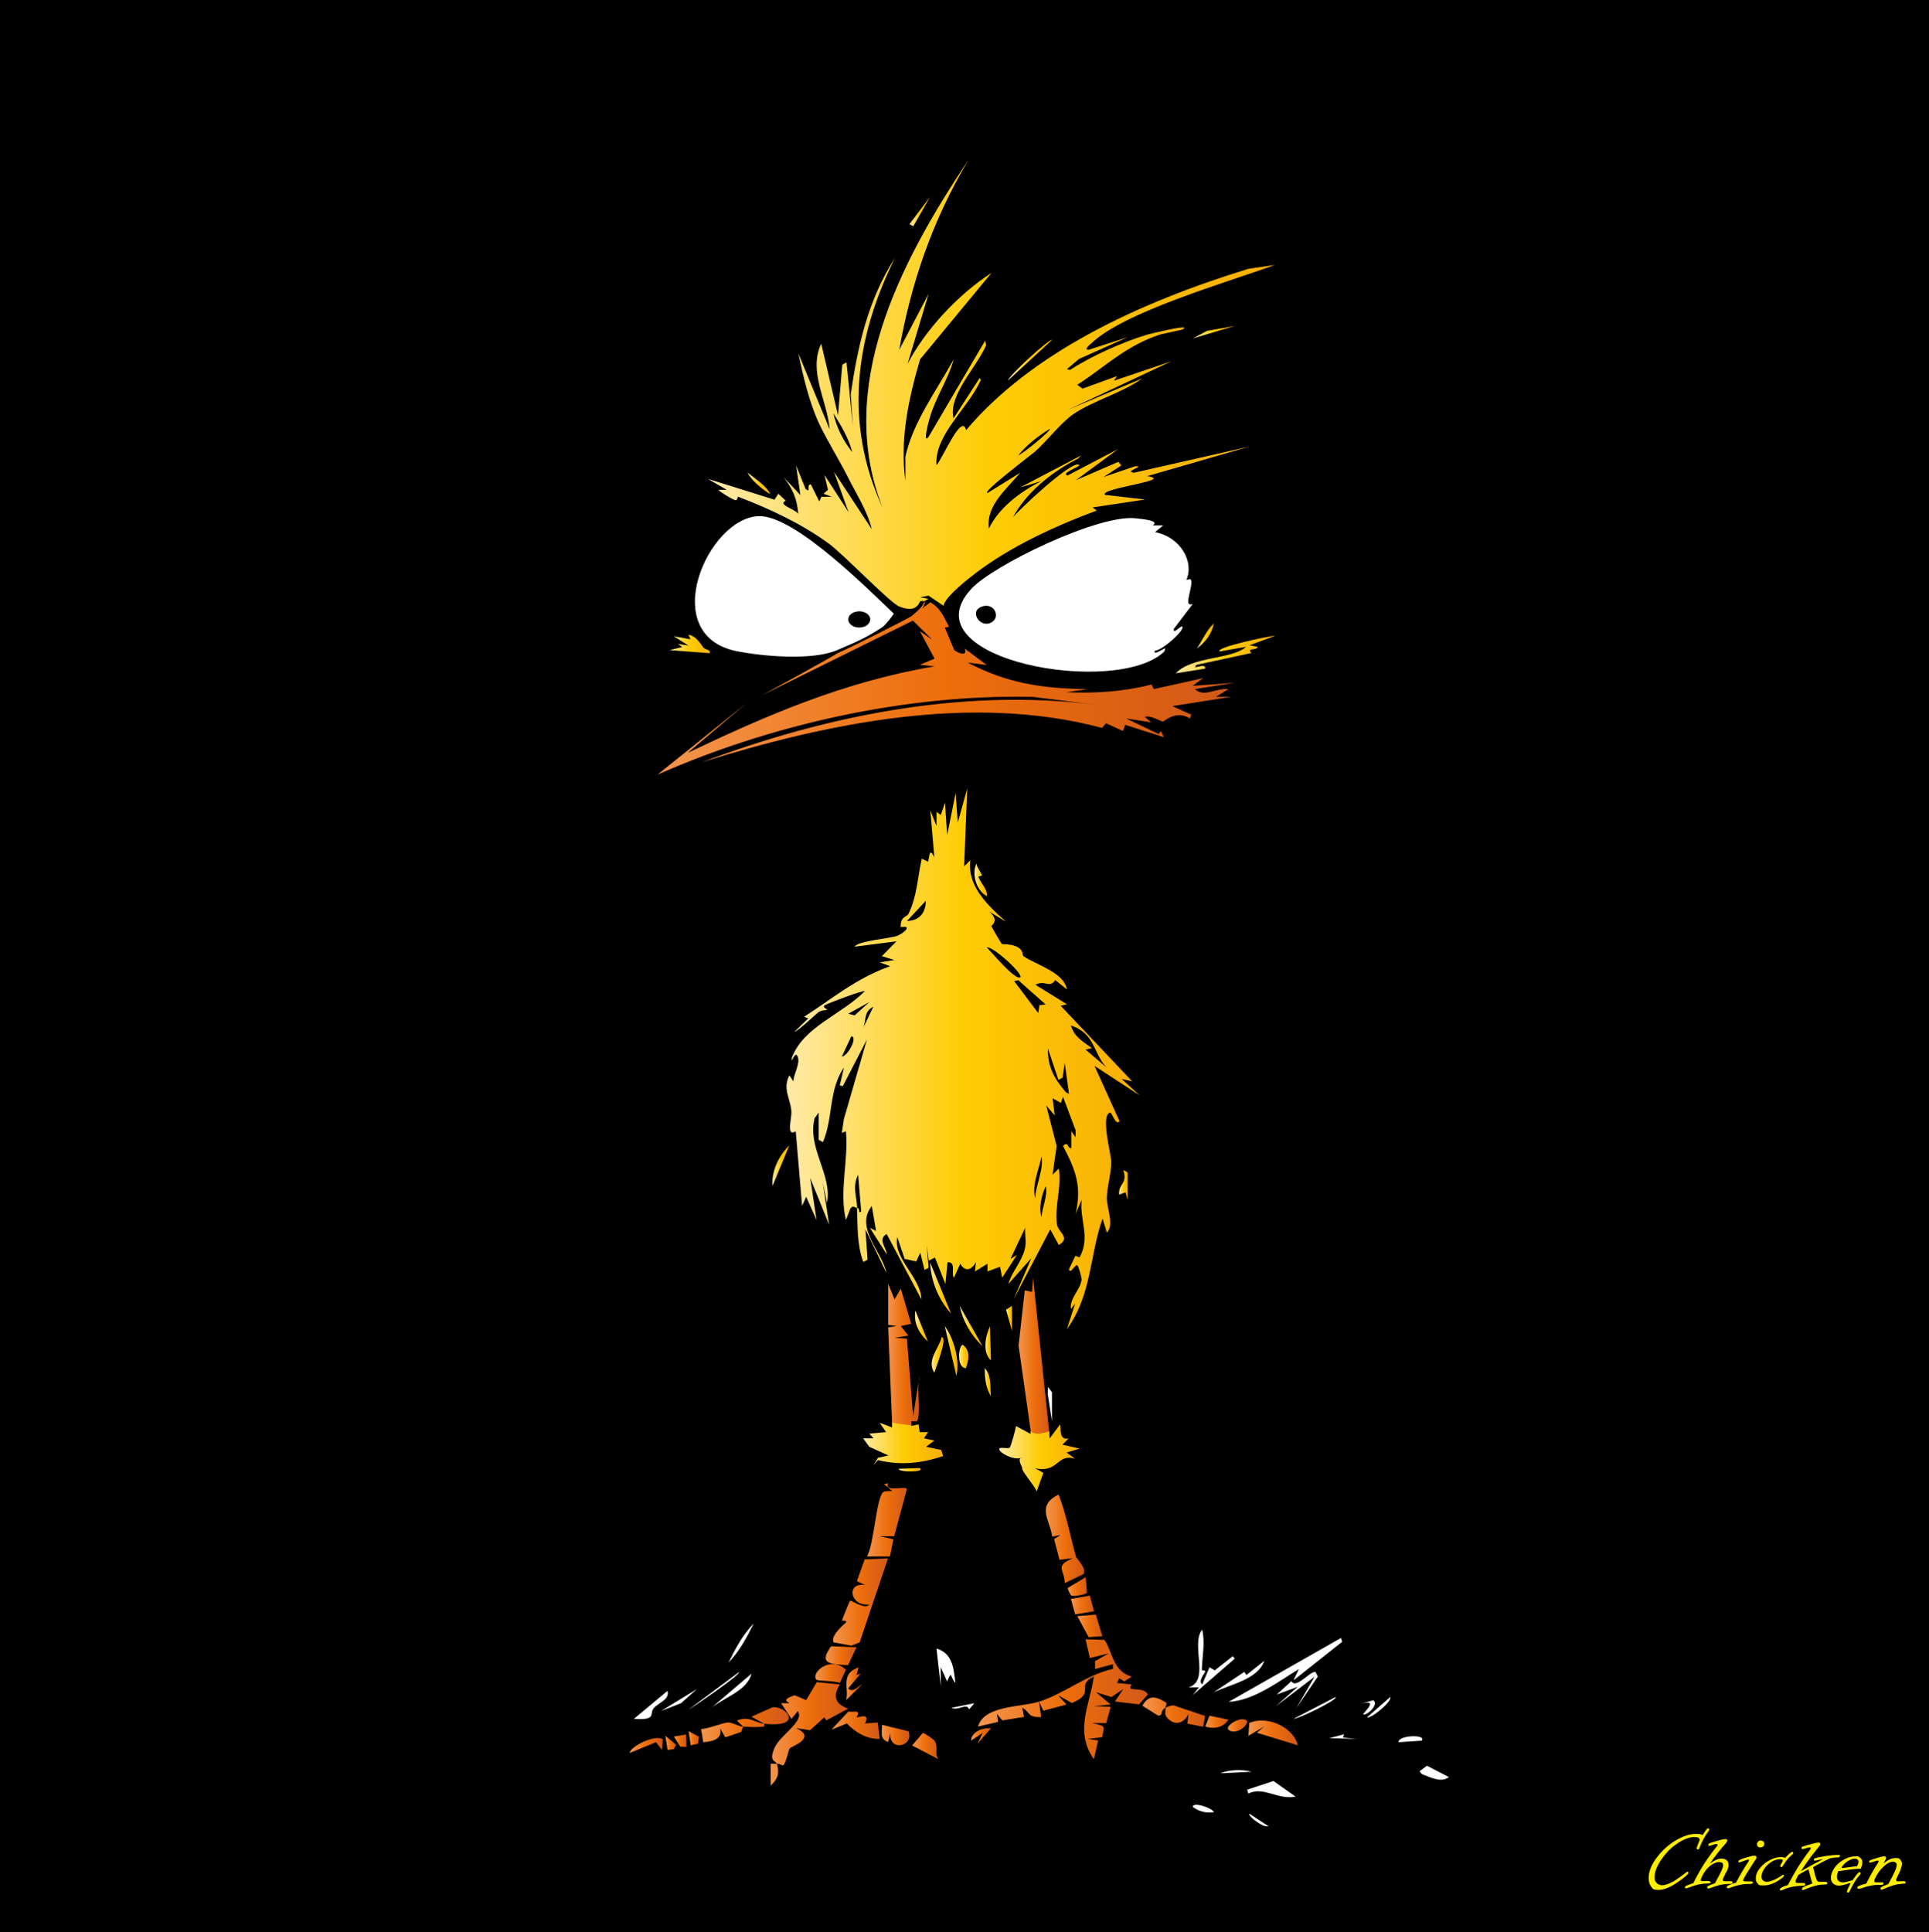 <?xml version="1.0" encoding="UTF-8"?><svg id="Ebene_1" xmlns="http://www.w3.org/2000/svg" width="999" height="1000.6" xmlns:xlink="http://www.w3.org/1999/xlink" viewBox="0 0 999 1000.6"><defs><style>.cls-1{fill:url(#Unbenannter_Verlauf_60);}.cls-2{fill:url(#Unbenannter_Verlauf_146-19);}.cls-3{fill:url(#Unbenannter_Verlauf_146-13);}.cls-4{fill:url(#Unbenannter_Verlauf_60-17);}.cls-5{fill:url(#Unbenannter_Verlauf_146-22);}.cls-6{fill:url(#Unbenannter_Verlauf_60-7);}.cls-7{fill:url(#Unbenannter_Verlauf_60-25);}.cls-8{fill:url(#Unbenannter_Verlauf_146-5);}.cls-9{fill:url(#Unbenannter_Verlauf_146-9);}.cls-10{fill:url(#Unbenannter_Verlauf_146-11);}.cls-11{fill:url(#Unbenannter_Verlauf_146);}.cls-12{fill:url(#Unbenannter_Verlauf_60-20);}.cls-13{fill:url(#Unbenannter_Verlauf_146-7);}.cls-14{fill:url(#Unbenannter_Verlauf_60-26);}.cls-15{fill:url(#Unbenannter_Verlauf_146-20);}.cls-16{fill:#fff;}.cls-17{fill:url(#Unbenannter_Verlauf_60-8);}.cls-18{fill:url(#Unbenannter_Verlauf_146-12);}.cls-19{fill:#ffed00;}.cls-20{fill:url(#Unbenannter_Verlauf_60-18);}.cls-21{fill:url(#Unbenannter_Verlauf_146-23);}.cls-22{fill:url(#Unbenannter_Verlauf_146-3);}.cls-23{fill:url(#Unbenannter_Verlauf_146-18);}.cls-24{fill:url(#Unbenannter_Verlauf_60-3);}.cls-25{fill:url(#Unbenannter_Verlauf_60-12);}.cls-26{fill:url(#Unbenannter_Verlauf_60-11);}.cls-27{fill:url(#Unbenannter_Verlauf_146-6);}.cls-28{fill:url(#Gold);}.cls-29{fill:url(#Unbenannter_Verlauf_60-2);}.cls-30{fill:url(#Unbenannter_Verlauf_60-10);}.cls-31{fill:url(#Unbenannter_Verlauf_146-14);}.cls-32{fill:url(#Unbenannter_Verlauf_60-6);}.cls-33{fill:url(#Unbenannter_Verlauf_146-21);}.cls-34{fill:url(#Unbenannter_Verlauf_60-16);}.cls-35{fill:url(#Unbenannter_Verlauf_60-14);}.cls-36{fill:url(#Unbenannter_Verlauf_146-4);}.cls-37{fill:url(#Unbenannter_Verlauf_146-10);}.cls-38{fill:url(#Unbenannter_Verlauf_60-24);}.cls-39{fill:url(#Unbenannter_Verlauf_60-4);}.cls-40{fill:url(#Unbenannter_Verlauf_146-8);}.cls-41{fill:url(#Unbenannter_Verlauf_146-16);}.cls-42{fill:url(#Unbenannter_Verlauf_60-15);}.cls-43{fill:url(#Unbenannter_Verlauf_60-19);}.cls-44{fill:url(#Orange);}.cls-45{fill:url(#Unbenannter_Verlauf_60-23);}.cls-46{fill:url(#Unbenannter_Verlauf_146-15);}.cls-47{fill:url(#Unbenannter_Verlauf_60-13);}.cls-48{fill:url(#Unbenannter_Verlauf_60-5);}.cls-49{fill:url(#Unbenannter_Verlauf_146-17);}.cls-50{fill:url(#Unbenannter_Verlauf_60-9);}.cls-51{fill:url(#Unbenannter_Verlauf_60-22);}.cls-52{fill:url(#Unbenannter_Verlauf_146-2);}.cls-53{fill:url(#Unbenannter_Verlauf_60-21);}</style><linearGradient id="Unbenannter_Verlauf_146" x1="400" y1="603.7" x2="408.8" y2="603.7" gradientUnits="userSpaceOnUse"><stop offset="0" stop-color="#ffeba9"/><stop offset=".5" stop-color="#fecc04"/><stop offset="1" stop-color="#f8af07"/></linearGradient><linearGradient id="Unbenannter_Verlauf_146-2" x1="346.8" y1="333.4" x2="367.6" y2="333.4" xlink:href="#Unbenannter_Verlauf_146"/><linearGradient id="Unbenannter_Verlauf_146-3" x1="609" y1="339.1" x2="660.1" y2="339.1" xlink:href="#Unbenannter_Verlauf_146"/><linearGradient id="Unbenannter_Verlauf_146-4" x1="522" y1="186.6" x2="544.8" y2="186.6" xlink:href="#Unbenannter_Verlauf_146"/><linearGradient id="Unbenannter_Verlauf_146-5" x1="471" y1="109.5" x2="481.7" y2="109.5" xlink:href="#Unbenannter_Verlauf_146"/><linearGradient id="Unbenannter_Verlauf_146-6" x1="617.7" y1="172.1" x2="639.5" y2="172.1" xlink:href="#Unbenannter_Verlauf_146"/><linearGradient id="Unbenannter_Verlauf_146-7" x1="619.9" y1="329.4" x2="628.6" y2="329.4" xlink:href="#Unbenannter_Verlauf_146"/><linearGradient id="Unbenannter_Verlauf_146-8" x1="387.1" y1="250.3" x2="399" y2="250.3" xlink:href="#Unbenannter_Verlauf_146"/><linearGradient id="Orange" x1="340.3" y1="356.1" x2="639.5" y2="356.1" gradientUnits="userSpaceOnUse"><stop offset="0" stop-color="#f3954f"/><stop offset=".5" stop-color="#ed6e0b"/><stop offset="1" stop-color="#d25919"/></linearGradient><linearGradient id="Unbenannter_Verlauf_146-9" x1="366.4" y1="198.7" x2="660.2" y2="198.7" xlink:href="#Unbenannter_Verlauf_146"/><linearGradient id="Unbenannter_Verlauf_60" x1="646.5" y1="897.5" x2="672.1" y2="897.5" gradientUnits="userSpaceOnUse"><stop offset="0" stop-color="#f3954f"/><stop offset=".5" stop-color="#ed6e0b"/><stop offset="1" stop-color="#d25919"/></linearGradient><linearGradient id="Unbenannter_Verlauf_60-2" x1="591.7" y1="886.7" x2="624.1" y2="886.7" xlink:href="#Unbenannter_Verlauf_60"/><linearGradient id="Unbenannter_Verlauf_60-3" x1="624.2" y1="891.7" x2="636.2" y2="891.7" xlink:href="#Unbenannter_Verlauf_60"/><linearGradient id="Unbenannter_Verlauf_60-4" x1="635.9" y1="893.6" x2="646" y2="893.6" xlink:href="#Unbenannter_Verlauf_60"/><linearGradient id="Unbenannter_Verlauf_60-5" x1="506.7" y1="880.1" x2="594.6" y2="880.1" xlink:href="#Unbenannter_Verlauf_60"/><linearGradient id="Unbenannter_Verlauf_60-6" x1="399" y1="898" x2="439.3" y2="898" xlink:href="#Unbenannter_Verlauf_60"/><linearGradient id="Unbenannter_Verlauf_60-7" x1="431.5" y1="829.7" x2="459.9" y2="829.7" xlink:href="#Unbenannter_Verlauf_60"/><linearGradient id="Unbenannter_Verlauf_60-8" x1="449.1" y1="787.3" x2="469.8" y2="787.3" xlink:href="#Unbenannter_Verlauf_60"/><linearGradient id="Unbenannter_Verlauf_60-9" x1="541.5" y1="797" x2="561.5" y2="797" xlink:href="#Unbenannter_Verlauf_60"/><linearGradient id="Unbenannter_Verlauf_60-10" x1="363.1" y1="893.1" x2="408.6" y2="893.1" xlink:href="#Unbenannter_Verlauf_60"/><linearGradient id="Unbenannter_Verlauf_60-11" x1="427.7" y1="857.5" x2="443.6" y2="857.5" xlink:href="#Unbenannter_Verlauf_60"/><linearGradient id="Unbenannter_Verlauf_60-12" x1="557.9" y1="842.1" x2="570.9" y2="842.1" xlink:href="#Unbenannter_Verlauf_60"/><linearGradient id="Unbenannter_Verlauf_60-13" x1="472.4" y1="904.3" x2="486.1" y2="904.3" xlink:href="#Unbenannter_Verlauf_60"/><linearGradient id="Unbenannter_Verlauf_60-14" x1="422.3" y1="866.7" x2="438.1" y2="866.7" xlink:href="#Unbenannter_Verlauf_60"/><linearGradient id="Unbenannter_Verlauf_60-15" x1="456.5" y1="898.7" x2="470.9" y2="898.7" xlink:href="#Unbenannter_Verlauf_60"/><linearGradient id="Unbenannter_Verlauf_60-16" x1="430.6" y1="893.6" x2="455.6" y2="893.6" xlink:href="#Unbenannter_Verlauf_60"/><linearGradient id="Unbenannter_Verlauf_60-17" x1="554.6" y1="831.3" x2="566.6" y2="831.3" xlink:href="#Unbenannter_Verlauf_60"/><linearGradient id="Unbenannter_Verlauf_60-18" x1="552.9" y1="821.6" x2="562.8" y2="821.6" xlink:href="#Unbenannter_Verlauf_60"/><linearGradient id="Unbenannter_Verlauf_60-19" x1="438.2" y1="872" x2="446.4" y2="872" xlink:href="#Unbenannter_Verlauf_60"/><linearGradient id="Unbenannter_Verlauf_60-20" x1="326.1" y1="904" x2="343.2" y2="904" xlink:href="#Unbenannter_Verlauf_60"/><linearGradient id="Unbenannter_Verlauf_60-21" x1="502.9" y1="899" x2="513.3" y2="899" xlink:href="#Unbenannter_Verlauf_60"/><linearGradient id="Unbenannter_Verlauf_60-22" x1="356.6" y1="900.3" x2="362" y2="900.3" xlink:href="#Unbenannter_Verlauf_60"/><linearGradient id="Unbenannter_Verlauf_60-23" x1="349" y1="901.5" x2="355.5" y2="901.5" xlink:href="#Unbenannter_Verlauf_60"/><linearGradient id="Unbenannter_Verlauf_60-24" x1="344.6" y1="902.7" x2="350.1" y2="902.7" xlink:href="#Unbenannter_Verlauf_60"/><linearGradient id="Unbenannter_Verlauf_146-10" x1="446.9" y1="747.4" x2="488.3" y2="747.4" xlink:href="#Unbenannter_Verlauf_146"/><linearGradient id="Unbenannter_Verlauf_60-25" x1="459.9" y1="701.7" x2="475.9" y2="701.7" xlink:href="#Unbenannter_Verlauf_60"/><linearGradient id="Unbenannter_Verlauf_60-26" x1="527.5" y1="702.7" x2="543.5" y2="702.7" xlink:href="#Unbenannter_Verlauf_60"/><linearGradient id="Unbenannter_Verlauf_146-11" x1="517.6" y1="755" x2="558.9" y2="755" xlink:href="#Unbenannter_Verlauf_146"/><linearGradient id="Unbenannter_Verlauf_146-12" x1="489.3" y1="699.7" x2="495.9" y2="699.7" xlink:href="#Unbenannter_Verlauf_146"/><linearGradient id="Unbenannter_Verlauf_146-13" x1="481.7" y1="667.1" x2="492.6" y2="667.1" xlink:href="#Unbenannter_Verlauf_146"/><linearGradient id="Unbenannter_Verlauf_146-14" x1="497" y1="686.8" x2="508.9" y2="686.8" xlink:href="#Unbenannter_Verlauf_146"/><linearGradient id="Unbenannter_Verlauf_146-15" x1="510.4" y1="695.7" x2="513.2" y2="695.7" xlink:href="#Unbenannter_Verlauf_146"/><linearGradient id="Unbenannter_Verlauf_146-16" x1="482.5" y1="701.8" x2="488.6" y2="701.8" xlink:href="#Unbenannter_Verlauf_146"/><linearGradient id="Unbenannter_Verlauf_146-17" x1="496.7" y1="702.6" x2="501.5" y2="702.6" xlink:href="#Unbenannter_Verlauf_146"/><linearGradient id="Unbenannter_Verlauf_146-18" x1="504.6" y1="455.7" x2="511.1" y2="455.7" xlink:href="#Unbenannter_Verlauf_146"/><linearGradient id="Unbenannter_Verlauf_146-19" x1="473.9" y1="686.8" x2="480.6" y2="686.8" xlink:href="#Unbenannter_Verlauf_146"/><linearGradient id="Unbenannter_Verlauf_146-20" x1="579.6" y1="613.8" x2="584" y2="613.8" xlink:href="#Unbenannter_Verlauf_146"/><linearGradient id="Unbenannter_Verlauf_146-21" x1="521" y1="682.8" x2="524.1" y2="682.8" xlink:href="#Unbenannter_Verlauf_146"/><linearGradient id="Unbenannter_Verlauf_146-22" x1="510" y1="715.9" x2="513.2" y2="715.9" xlink:href="#Unbenannter_Verlauf_146"/><linearGradient id="Unbenannter_Verlauf_146-23" x1="465.4" y1="761.1" x2="476.8" y2="761.1" xlink:href="#Unbenannter_Verlauf_146"/><linearGradient id="Gold" x1="407.3" y1="548.5" x2="590" y2="548.5" gradientUnits="userSpaceOnUse"><stop offset="0" stop-color="#ffeba9"/><stop offset=".5" stop-color="#fecc04"/><stop offset="1" stop-color="#f8af07"/></linearGradient></defs><rect width="999" height="1000.6"/><g id="Fox"><g id="chicken"><path class="cls-11" d="M400.1,614.2c-.7-7,2.9-15.4,8.7-21l-8.7,21Z"/><path class="cls-16" d="M377.3,861.1c3.3-6.7,7.2-14.4,13-20.2-3.4,6.9-7.2,14.1-13,20.2Z"/><path class="cls-52" d="M364.6,335.6c.7.9,3.6.8,2.9,2.7l-20.7-1.6,6.5-1.6-2.2-1.6,5.4.8-7.6-4.8,8.7,1.6-1.1-2.4c4.1.7,6.2,4.6,8,7Z"/><path class="cls-22" d="M660.1,329.4l-13,4.8,4.3.8c-1,2.2-6,.4-3.3,3.2l-28.3,6.1c-3.6,3.3,5.1-1.6,4.3,2l-15.2,2.4c8.4-8.9,29.2-7.1,36.4-13.7l-13.6,2.4c-3.1-1.9,25.6-8.1,28.3-8.1Z"/><path class="cls-36" d="M522,197.1c.4-2.5,21.5-21.9,22.8-21l-22.8,21Z"/><polygon class="cls-8" points="473 117.2 471 116.1 481.7 101.9 473 117.2"/><polygon class="cls-27" points="639.5 168.8 617.7 175.3 625 171.4 639.5 168.8"/><path class="cls-13" d="M619.9,335.8c2.9-4.2,4.7-9.1,8.7-12.9-.7,4.6-4.1,9.7-8.7,12.9Z"/><path class="cls-40" d="M399,256c-4.6-2.8-9.7-7.1-11.9-11.3,4.1,3.4,9.9,6.9,11.9,11.3Z"/><path class="cls-16" d="M587.9,268.4c3.7.4,13,1.2,9.1,3.7h5.4s-4.2,3.5-4.2,3.5c13.5,2.6,20.3,15.7,16.2,24.7l2.2-.4c2,3.2-4.5,15,1.1,12.9l-9.8,12.9c-.5,3.2,3.6-1.8,4.3-1.2,1.9,1.4-10,12.3-14.1,12.5-1.3,3,5-1.5,5.4-1.2l-.5,1.6c-24.7,23.9-133.5,4.2-100.1-32.3,11.3-12.4,65.8-38.7,85-36.7Z"/><path d="M514.1,321.9c-5.7,4.3-12.4-4.7-6.2-7.5,6.4-2.9,10.3,4.4,6.2,7.5Z"/><path class="cls-16" d="M463,317.9c-11.6-10.9-51-51-69.9-50.6-26.5.6-53.1,61.4-11.8,69.9,12.9,2.6,38.9,5.1,52-.4s16.3-7.3,23.4-11.8c2.2-1.4,6.2-7.1,6.2-7.1Z"/><path class="cls-44" d="M629.7,360.9l6.5-4c-6.7-.7-12.5,4.5-17.4,0l20.7-3.3-21.8,1.6,5.4-4-25.6,5.7-1.1-2.4c-14.3,3.7-29,4.7-44.1,4l10.9-1.6c-24.3-.3-41.8-3.2-62-13.7l9.8,1.2-11.4-8.5c1.5,3.7-2.3,3.1-5.4.8l-4.9-11.7,2.2-.4c-2.8-5-4-9.3-9.7-12.7-1.1,1.1-3.4,2.3-4.2,3.4.7-1,1.2-3,2.2-4.3-.4.5-.8,1-1.4,1.2-.5,2.2-5.6,6.3-6.5,7-.9.7-29.8,15.5-38.4,19.2,1.3-.3-38.7,21.6-38.7,21.6l78-38.6,10.1,10-6.5-4.5,7.6,14.2-7.6,3.2,7.6.8c-47.5,8.1-87.4,25.6-127.8,44.8l30.5-25.8-46.2,37.1c57.3-25.3,126.8-41.7,194.2-40.3l32.1,4c-70.3-8.7-141.3,6.5-203.4,29.9,64-20,139.4-36,207.3-17.8l2.1-2.4,8.8,4,1.1-3.2,20.1,6.4-1.6-3.2-1.1,1.6-16.9-8.1,13,2-3.3-2.8c2.8-1.1,8.5,2.4,9.3,2.4.8,0,6.7-6.2,14.1-1.6l.6-2-9.8-4.4,30.5-4.8h-7.6Z"/><path class="cls-9" d="M586.7,244.7c-4.3-.6,7-3.5,1.1-3.2l-16.4,5.6,9.3-6-1.5-1.9-22,9.5,21.8-16.1-26.2,13.7c-3.7-1.5,7.4-4.6,6-5.6-3.7-2.6-32.4,24.5-34.3,27.4,6.5-12.3,19.3-23.3,33.8-30.6l1.6-1.6-31.5,16.5,10.9-3.2c-12,6-22.3,14.4-27.2,24.6-1.5-11.8,8.5-19.8,16.3-29l-16.9,10.5c-3.8.2,22.8-19.9,24.5-21.4,5.7-5,13.5-15,19.7-19.3,9.7-6.8,26.2-11.4,35.8-18.6l-38.1,16.1,53.3-25-29.9,10.1,1.7-2.4-17.9,6.5-2.7-2c14.3-9.2,25.1-20.3,43.1-26.1l11.3-2.5c6.3-3.5-16.9,2.3-17.8,2.5-13.7,4.1-29.3,11.3-40.4,18.4l-1.6-.4,6.3-5.3,25.3-11.3-20.1,6.5c-3.4.4.8-3,1.1-3.2,17-16.4,70-31.5,95.2-40.7l-13.7,2c-57.9,17.8-112.7,43.8-146.3,83.6-2.2-9.4-12.2,14.9-15.3,18.1-1.2-15.6,16.4-29.4,22.9-44l-.5-1.2-13.6,21c-2.8-12.1,11.7-26,16.9-37.9l-.5-2.4-29.4,50c-3.2,3.8.5-9.5.8-10.3,3-10.4,9.5-19.7,12.3-30-9.1,16.6-21.1,32.5-25,50.4v12.5c-3-21,1.6-42.5,7.6-62.9l37-44.8c-18.1,11.8-34.7,30.2-43.5,47.2l10.9-36.3-15.2,29c6-34,17.1-67.1,35.9-98.4-36.7,54.6-68.7,118.5-44.6,179.9-19.8-43.2-14.5-87,6.5-129.1-14.1,21.8-19.5,46.7-22.9,70.6l1.1,16.6-3.3-33.1-2.2,1.2-2.2,26.2-8.7-37.1c-6.8,14.6,3,28.9,4.4,44.4l-16.3-39.5c2.6,12,5.7,25.9,11.2,37.3,4.3,8.9,10,17.9,14.3,26.5,4.5,9.1,10.3,17.8,12.6,27.4l-19.6-29.8,7.6,21-12.5-19.3,1.8,7.7-2.3,2,4.3,1.6h-5.4c0,0-1.1,2.4-1.1,2.4l-4.4-8.9c-2.7.4.5,4.9-2.7,2.4l-4.9-12.1,2.2,15.3-8.7-9.3c5,6.3,7,11.6,7.6,19-2.2-2.8-10.8-4.6-6.5-6.8l-3.8-3.6-2,3.1-34.5-10.8,9.8,5.7h-4.3c.4.9,6.7,4.6,8.2,5.2,1.9.8,1.4-1.9,2.1-1.6,17,6.5,33.1,14.2,46.8,24.2,7.6,5.5,31.7,30.7,36.5,32.6,5.3,2.1,8.9,1.8,10.9-2.8,1.7,0,1.5-.6,1.3.3.6-.3,1.5-.5,2-1,0-.1.8-.2.9-.3-1.1-.7-2.8-.5-4.2-1l4.3-.8,7.7,5.2c1-4.6,11.6-13,16.8-17,17.7-13.4,40-23.9,62.6-32.3l-2.2-1.6,27.2-4.1-20.7-2.4c-3.4-3.5,36.8-7.5,21.8-9.7l53.3-15.4-60.4,13.7ZM475.2,308.4c0-.8,3.3-.8,2.2-2.4,1.1,1.6-2.2,1.6-2.2,2.4Z"/><path d="M441.4,234.2c-4.8-6-8.3-13.2-9.8-20.2,4,6.4,8,13.1,9.8,20.2Z"/><path d="M527.4,235.8c4.1-5.2,10.1-9.9,16.3-13.7,1,.7-14.1,13-16.3,13.7Z"/><ellipse cx="445" cy="320.8" rx="5.7" ry="4.2"/><path class="cls-1" d="M672.1,903.9l-21.2-6.5,3.8-3.2-8.2,4.8.5-6.7c10.8-4.3,23.4,3.5,25.1,11.5Z"/><path class="cls-16" d="M670,870l2.7-5.6c-10.4,6.3-23.4,16.4-36.4,17l58.2-33.1.6,2-25,19.8Z"/><path class="cls-29" d="M603.6,884.5c1-.6,3.1-1.4,4.4-1.2l16.1,5.4-1,5.6-8.2-1.6.6-4.9c-2.2,4.3-6.7,6.5-10.9,2-2.1-2.2-.5-3.9-1.1-5.3-2.9,1.7-1,4.3-3.8,4l-8.1-5.1c3.1-5.3,6.3-5.3,12-1.8,1.3.8-.3,2.5-.1,2.9Z"/><path class="cls-16" d="M671,930.5c-9.4,1.8-16.6-5.5-24.5-1.6l-.6-2,13.6-4.5,11.5,8.1Z"/><path class="cls-16" d="M671,885.3l9.8-16.9-20.1,15.3,11.4-10.1-10.9,4,7.6-6.9c2.4,4.3,9.6-5.3,12.5-4.8l1.2,2.4-11.5,16.9Z"/><path class="cls-16" d="M622.4,864.9c0,.2,1.8.3,1.8.6,0,1-4,4.9-1.6,6.9l3.8-8.9,2.7,1.6,9.3-7.3,1.1,1.2-21.8,18.9,3.2-4h-5.4c11.4-3.3.9-22.3,7.1-29.9,1.6,6.9,0,13.9-.2,20.8Z"/><path class="cls-16" d="M654.7,860.3c-3.2,9.2-16.5,11.8-26.1,16.1l15.8-10.5,1.1,1.6,9.2-7.3Z"/><path class="cls-16" d="M328.3,890.2l17.4-14.5c1.2,4.6-4.6,6.1-7.1,8.9s1.9,6.5-10.3,5.6Z"/><path class="cls-16" d="M739,914.5l11.4,5.9c-4.3,3.1-10-.1-14.1-1.6l-1.1-1.5,3.7-2.7Z"/><path class="cls-24" d="M624.2,894.2l2.2-5.6,9.8,2c-2.3,3.7-6.7,5.2-11.9,3.6Z"/><path class="cls-39" d="M636.2,895.8c-2.1-1.8,6.8-7.7,9.8-4.4-.4,3.4-6.6,7.2-9.8,4.4Z"/><path class="cls-16" d="M691.7,878.9c1.6,1.2-19.1,11.3-21.8,11.3l21.8-11.3Z"/><path class="cls-16" d="M736.3,901.5l-12,.8c-.4-3.7,14.7-4.2,12-.8Z"/><polygon class="cls-16" points="360.9 874.8 352.7 882.1 342.4 886.1 360.9 874.8"/><path class="cls-16" d="M708,889.4l12-10.5c1.1,2.4-10.4,11.6-12,10.5Z"/><polygon class="cls-16" points="696.1 898.2 695.5 899.9 702.6 900.6 688.4 900.2 696.1 898.2"/><path class="cls-16" d="M648.2,917.6l-16.3.8c4.8-1.9,11.2-2.1,16.3-.8Z"/><path class="cls-16" d="M628.6,938.6c-4.4.5-7.8-.5-10.9-2.8.1-2.9,10.7.8,10.9,2.8Z"/><path class="cls-16" d="M711.2,880.6c3.3,2-3.6,8.4-5.3,7.2,3.7-4.4,6.7-7.5-2.2-5.2l7.5-2Z"/><path class="cls-16" d="M656.9,945.8c-2.7,1.1-11-5.6-9.8-6.4l9.8,6.4Z"/><path class="cls-48" d="M538.3,881.3c13.8-4.7,24-13.7,38.1-17v-2.4s-9.3,2.5-9.3,2.5v-4.1s7.1-4,7.1-4l-9.8,2.4-2.2-9.7,9.8.3c4.4,6.6,4.1,16,14.1,19.1l-3.9,2.4-2.6-1.6-1.1,2.4,7.6.8c-3.6,4.6,6,.4,8.4,5.2l-4.6,5.1-12.5-1.5,4.3-6.4-6.1,4.1-8-2.5,7.6,6.4-8.7.8,8.7.4-2.3,8.4h-7.5c8.1,1.6,6.2,1.6,5.4,7.3l-7.5.9,5.4.8-2.2,9.7c-10.2-14.4-2.1-28.1,0-42.8-9.8,4.4,1.4,8.5-11.4,13.7l-7.1-4,4.3,4.8-12,3.2-2.2-4.8,1.1,8.1c-7.5.2-5.6-2.8-9.8-4.8l.9,4.7-11.2,1.8-2.8-3.3.6,4.1-10.4,2.4c3.1-11.2,23-10,31.5-12.9Z"/><path class="cls-32" d="M402.3,913.6c-.5-2-4.4-.9-1.1-8.5,2.8-6.5,15.6-13.6,12-18.9l-3.3,4-5.4-8.1h4.3c.3-.4-5.3-1.5,2.8-4.1l5.9,2.5,5.5-9.3,12,1.2c-3.4,5.1-3.3,10,4.3,12.5l-11.4,6.1-1-1.6-7.4,6.7-7.3-1.1c11.3,5-2.4,9.5-3.2,10.5s-1.8,7.5-3.4,8.8c-.4.2-2.3-1.1-3.2-.8,1,4.2,1.2,7.1-3.3,11.3v-11.3c.2-.2,2.6.2,3.3,0Z"/><path class="cls-6" d="M459.9,807.1l-14.7,43.5-4.3,1.7-9.2-1.7c-1.8-3.8,6.2-9.9,6.5-10.4.5-1.3-2.4-.5-2.1-1.1.7-1.6,3.7-9.9,4.3-10.1s7.6,4.8,9.8,2c-10.2,1-12-11.7-2.2-10.1l-4.2-2,4-11.3,12.1-.5Z"/><path class="cls-17" d="M459.9,768.3c-2,4.7,8.7,1.1,9.8,2.8l-6.6,24.5h-7.5c0,0,7.1,1.6,7.1,1.6l-1.8,8.9h-11.9c3.6-6,4.7-29.3,8.2-33.1.9-1,3.4-.7,4.9-.8l-4.3-3.6,2.2-.4Z"/><path class="cls-50" d="M557.1,806.1c.2.8,6.1,6.5,3.9,9.2l-9.6,4.6c0-7-5.6-8.8,4.3-12.9l-7,.8-2.8-10.7,3.3-2.1-4.3.8c-1.1-8.7-8.5-15.8,3.3-21.8,4.1,10.5,6,21.4,9,32.1Z"/><path class="cls-30" d="M395.8,892.6v1.6c-4.5.4-6.5.3-10.9,0l-1.1,2.8-8.2,2.8-2.7-4.8c1.3,5-2.5,6.9-8.7,7.3l-1.1-6.8c3.5-.1,11.3-3.3,13.8-3.4s5.4,2,8,2.2l-3.3-3.2c6.6-2.6,8.8,1,14.1,1.6l-6.5-3.6,10.9-4.9c7.7-.7,16.1,10.9-4.4,8.5Z"/><path class="cls-26" d="M443.6,853.1l-4.4,9.3c-11.8-.5-14.3-1.7-8.8-9.8l13.1.5Z"/><polygon class="cls-25" points="567.5 836.2 570.9 847.4 563.8 847.9 557.9 837 567.5 836.2"/><path class="cls-47" d="M483.5,900.9c3.1,3.6,0,7,2.5,10.2l-13.6-7.1,5.5-6.5c.8,0,5.1,3,5.5,3.5Z"/><path class="cls-35" d="M434.9,871.6c-1.8-1-11.5-1.1-12-1.6-3.4-3.4,7.2-13,15.2-5.2l-3.2,6.9Z"/><path class="cls-16" d="M494.8,871.6c-2.9-3.1-1.6-6.9-4.3-.8l-3.3-7.3v9.7s-2.2-19.4-2.2-19.4c9,2.6,8.9,11.8,9.8,17.7Z"/><path class="cls-42" d="M470.6,896.8c2.7,7.8-10.4,10.7-9.5.6l-1.1,4.8c-4.8-1.5-3-5.8-3.2-8.9l13.9,3.4Z"/><path class="cls-34" d="M443.6,889.4c.8.4,7.3-2.9,4.4,3.2l6.6-.5,1,8.5c-7.1.2-12.9-3.7-17-8l-8,3.2,8.7-9.3h4.4c1.9.9-.4,2.7,0,2.8Z"/><polygon class="cls-4" points="564.4 826.4 566.6 834.5 556.8 836.1 554.6 828.1 564.4 826.4"/><path class="cls-20" d="M554.8,826.3c-.3,0-2.1-3.3-1.8-3.9l9.3-5.6.6,8.1c-.8,1-6.6,2-8,1.5Z"/><path class="cls-43" d="M444.7,863.5l-1.1,4,2.2-.8-6.5,7.7c2.2,2.9,6.2-2,7.1-2l-8.2,8.1c1.7-5.6-3.3-13.8,6.5-16.9Z"/><path class="cls-16" d="M382.7,866c1.3,1-23.1,17.7-26.1,19.4l26.1-19.4Z"/><path class="cls-12" d="M343.2,900.9l-.3,5.4-3.2-4-13.6,5.6c.4-3.6,13.5-9.8,17.1-7.1Z"/><path class="cls-16" d="M389.2,866.8c-2.5,9.6-15.4,12.4-22.8,19.4l22.8-19.4Z"/><path class="cls-53" d="M513.3,895l-7.1,8.1,2.7-5.6-6,4c0-4,5.2-6.9,10.4-6.4Z"/><polygon class="cls-51" points="357.7 903.9 356.6 896.6 362 899.5 361.5 903.1 357.7 903.9"/><polygon class="cls-45" points="355.4 898.3 355.5 904.7 352.3 904.6 349 899.4 355.4 898.3"/><polygon class="cls-38" points="345.7 906.3 344.6 899 350.1 903.6 349 905.9 345.7 906.3"/><path class="cls-16" d="M504.6,882.1l-2.7,3.2c-1.2-3.6-5.5.9-9.2-.8l12-2.4Z"/><path class="cls-37" d="M487.2,750.9l-7.6-1.6,4.3-3.2-5.4-1.2,2.2-3.2h-4.4s-.6-4-.6-4l-3.7.8v-1c-3.1-.5-6.7-.7-10-1.4v3.2c.1,0-6.4-2.4-6.4-2.4l3.3,4.8-8.7.8,2.2,2.4h-5.4s3.2,4.4,3.2,4.4l9.9,4.5-5.4,1.2-2.2,3.6,2.2-2.4c12,2.9,22.6,1.6,33.8-2.1l-1.1-3.2Z"/><path class="cls-16" d="M475.8,715.7l.5-3.1c-.2.9-.4,1.9-.5,3.1Z"/><path class="cls-7" d="M471.9,736.1c.2-.2,3,.5,3.3-.5,1.5-4.3,0-13.6.5-19.9l-2.8,17.9-3.2-40.3-6.5-.4,7.2-1.2-3.9-4.9,5.4-1.2-5.4-18.2-3.2,5.6-3.3-8.1v21.3s4.4.5,4.4.5l-4.4.8,2,49.3c3.3.7,6.8.9,10,1.4v-2.2Z"/><path class="cls-16" d="M528.7,755c.3,0,.6-.2.8-.3-.4,0-.6.2-.8.3Z"/><path class="cls-14" d="M543.5,742.9l-8.5-81.1-.5,7.3-3.8-.8-3.2,28.6,6.4,45c2.7,1.6,5.9,2,9.7.9Z"/><path class="cls-10" d="M558.9,750.2l-8.7-2,3.2-3.2c-5.1,1-3.8-4.7-4.4-7.3l-5.4,7.3-.2-3.7c-3.8,1-7,2.3-9.7-.1v1.4c0,0-7.5-4-7.5-4-.3,1.6-2.6,10.7-3.4,11.2-1,.6-5-.5-5.3.5-.5,1.8,6.9,6,11.1,4.8.2-.2.5-.3.8-.3-.3.1-.5.2-.8.3-1.7,1.2,1.1,5,.8,5.3-.8.9,6.5,9.2,7.5,12l3.4-9.6-4.3-2.4c12.4,2.7,11.2-7.9,20.7-4.9l-4.3-3.2,6.5-2Z"/><path class="cls-18" d="M489.3,686.8c4.9,6.8,7.9,18.2,6,25.8l-6-25.8Z"/><path class="cls-3" d="M492.6,680.4c-6.9-7.7-10.5-17.4-10.9-26.6l10.9,26.6Z"/><path class="cls-31" d="M508.9,697.3c-6.3-6-10.4-13.5-11.9-21l11.9,21Z"/><path class="cls-46" d="M513.2,704.6c-4.6-4.2-2.8-12.9-.5-17.7l.5,17.7Z"/><path class="cls-41" d="M483.9,711c-4.2-6.5,2.3-12.4,3.8-18.5,3.4,0-3.4,16.7-3.8,18.5Z"/><path class="cls-49" d="M500.2,708.6c-5-.2-3.8-11.9-1.6-12.1,4.3,3.1,3,8.2,1.6,12.1Z"/><path class="cls-23" d="M508.6,453.5c0,0-2,.4-1.9.6,1.1,3.3,4.9,6.4,4.4,10.1-5.8-3.1-7.9-12.2-5.4-16.9.4,2.4,2.1,3.8,2.9,6.3Z"/><path class="cls-2" d="M480.6,694.9c-5-4.6-7.6-10.3-6.5-16.1l6.5,16.1Z"/><path class="cls-15" d="M584,621.5l-1.1-4-3.3,1.2c-.6-5.7,4.5-5.4,2.2-12.5.3-.3,2.2,1,2.2,1.2v14.1Z"/><polygon class="cls-33" points="524.1 676.3 524.1 689.3 521 678.3 524.1 676.3"/><polygon class="cls-16" points="544.8 736.1 542.6 722 542.7 718.3 544.8 721.1 544.8 736.1"/><path class="cls-5" d="M513.2,723.1c-2.8-4.3-3.2-9.8-3.2-14.5,3.6,3.6,2.7,10.2,3.2,14.5Z"/><path class="cls-21" d="M476.3,760.3c3.4,2.3-10.9,2.3-10.9.4l10.9-.4Z"/><path class="cls-28" d="M443.6,625.5c-1.5-.4-1.9-1.2-3.2.4l-2.3,6c-3.6-15.3,1.4-30.4,0-46l-2.1.8,3.3-22.6-2.2,15.3,11.9-41.1-12.5,24.2-1.6-.4,2.2-9.3c-8.1,11.8-5.5,26.1-10.9,38.7l-2.2-1.2v-14.1s-2.1,2.9-2.1,2.9c-4,15.3,9.2,29.2,6.4,43.9l-2.2-10.5,3.3,21.8-9.8-24.2,3.3,21.8-5.4-12.1-2.1,4.8-3.3-38.7c-5.3,3.2-1.8-7-2.3-10.9-.8-6.9-4.5-11.1-1-18.1l2.1,3.2c0-3.8,3.7-9.2,2.2-12.9s-3.5,5.1-3,.6c6-16.1,25.5-22.1,37.8-34.5-.8-.6-19,6.2-20.7,7.3s1.5,2.1,1.1,2.4-2.8,0-4.4,1.2-10.9,10.1-12.4,10.1l7.1-6.9-2.2-.8c14.4-9.2,27-20,44.6-26.2l-5.4-2,7.6-1.2-6.5-2,7.6-7.7-21.7,2.8c1.6-3.1,19-4.2,22.5-5.8s7.4-5.4,1.4-4.3c-.3-5.8,3.1-5,4.1-7.1,4.5-9.5,4.5-18.5,6.8-28.4l3.2,1.6c.9-2.7.5-7.7,3.3-2.4l-2.1-24.2,3.2,8.1v-7.3s2.2,1.6,2.2,1.6l2.2-6.4,1.1,16.9,4.4-21.8,1.1,15.3,4.9-17.7-1.6,40.3,3.2-3.2c-1.7,12.8,8.1,22.7,18.5,31.9l-8.7-5.3c5.7,4.9.9,7.2,1.1,7.6s5,8.9,5.5,9.2,5.2-.3,8.7,2c2.3,1.5,1.8,3.8,2.4,4.3,6.7,4.6,21.1,8.4,22.5,17.2l-6-4.8c-3.2,4.5-5.1-.3-10.3,2.4l16.3,10.1-3.2.8,37,39.1-5.4-1.2,9.3,8.5-23.4-15.3,13,28.7c-2,2.6-4-4.7-4.9-4.5-5.1,1.4.5,21.2.6,25.4,0,6.2-2.1,12.4-2.3,18.6-.1,5.6,4,14.1,0,18.2l-2.2-7.3c-6.8,19.1-5.5,39.4-18.5,57.3l4.3-13.3-2.2,2.8c-.8-5.4,4.7-9.7,5.5-14.9.2-1.1-1.4-6.8-2.2-7.7s-3.9,5.2-4.3,2l3.3-6.9,2.2.8c5.8-10.7-.2-19.3,1.1-29.9l-3.2,7.3c3.3-13.8.2-22.4-6.5-35.1,2.8-2.7,1.9.9,4.3,1.2v-8.9s2.2,3.2,2.2,3.2v-3.7c0,0-6.5-17.3-6.5-17.3l-1.1,3.2-4.3-2.4,1.1,8.9-4.4-5.2,5.4,21-2.1,14.9,3.2-3.2c1.6,9.7-2.1,18.4-1,28.6.5,4.4,7.5,7.2,1,11l-4.4-8.1-19,36.3,9.2-21.4-11.9,13.4c1.8-6.4,6.6-11.1,8.4-17.6,1.2-4.4,0-7.3.3-11.5l-7.6,16.1,3.3-2-7.6,11.7-1.1-5.6-6.5,2.4v-4s-6.5,4-6.5,4l.5-4.8c-2.1,3.9-5.5,5.4-8.1.8l-3.3,7.3c-1.6-2.5,1.4-8.2-3.3-8.1l-1.1,11.3-5.4-13.7-3.2,1.6-1.1-8.1,1,11.8-2.1,1.1-2.2-8.9-2.1,4.5-6-1.3-3.8-11.3c-2.3,11.2,12.2,20.7,12.5,32.3l-18-33.9c-4.9,2.7,0,7.1,0,10.5l-8.7-13.7,3.2,1.6-2.2-12.9c-9,11.2,5.4,23.7,7.6,34.7l-10.9-22.6,1.1,15.7-2.2,1.2c-3.4-9.2-2.9-18.8-3.3-28.2,2.1.6.2,3.4,2.2,2l-1.6-19c-3.1,6.3-.7,11.3-.5,17Z"/><path d="M548.1,559.3l2.2-1.2,1.1-7.7,2.2,16.1-1.6-.8c-6.4-7.5-9.5-13.6-9.3-22.6l5.4,16.1Z"/><polygon points="527.4 507.7 541.5 520.2 538.3 520.6 537.7 524.7 525.2 508.1 527.4 507.7"/><path d="M528.5,506.1c-2.8,2-15.4-13.6-17.4-15.3,2-1.5,18.1,12.6,17.4,15.3Z"/><path d="M573.1,552.9l-10.9-9.3,3.3-.8c-5.4-3.8-9.3-6.1-10.9-11.7,12.6,4.1,11.4,14.3,18.5,21.8Z"/><path d="M469.7,477l9.8-10.5c0,4.7-2.1,10.3-9.8,10.5Z"/><path d="M536.1,620.7c-1.8-7.2,1.9-14.8,3.3-21.8,1.1,7.4-3,14.4-3.3,21.8Z"/><polygon points="450.2 519 442.6 525.9 439.3 525 450.2 519"/><path d="M436,547.2l4.9-10.5c3.5.3-1.9,10.4-4.9,10.5Z"/><path d="M446.9,532.7c1.9-3.8.2-8.9,5.4-11.3l-5.4,11.3Z"/><path d="M539.4,630.4c-1.6-4.7,0-11.6,2.2-16.1,1,5.5-1.9,10.7-2.2,16.1Z"/><path class="cls-19" d="M881.8,950.3c.8-1.2,1.5-2.2,2-2.9.3-.3.5-.5.8-.5.4,0,.6.2.6.6s-.1.5-.3.8c-2,2.6-3.6,5.6-4.8,8.8-.2.5-.5.8-.8.8s-.6-.2-.6-.7.4-1.4,1.2-3.4c.2-.4.3-.7.3-.9,0-1-.9-1.5-2.6-1.5-3,0-6.3,1.4-10,4.1-2.8,2-5.2,4.6-7.3,7.7-2.2,3.3-3.4,6.2-3.4,8.7s.3,2.3.9,3.1c.7.9,1.7,1.4,3,1.4s3.6-.7,6-2.1c1.8-1.1,3.5-2.3,5.2-3.6,1-.8,1.6-1.3,1.8-1.3.4,0,.6.2.6.6s-1,1.4-2.9,2.9c-5.1,3.9-9.2,5.9-12.5,5.9s-3.1-.7-4.1-2c-.7-1-1.1-2.4-1.1-4.1,0-3.6,1.6-7.4,4.7-11.3,3.6-4.5,7.9-7.9,13-10.1,2.3-1,4.6-1.5,6.8-1.5s2.3.2,3.3.5Z"/><path class="cls-19" d="M885.6,965.2c2.3-1.8,4.3-2.6,5.9-2.6s2.3.4,3,1.1c.5.6.7,1.3.7,2.2s-.2,1.5-.5,2.3c0,.2-.4.9-1.1,2.1-.9,1.9-1.4,2.9-1.4,3.2,0,.5.3.8.9.8h.4c.8,0,1.5,0,2.1,0s1.2,0,1.3.1c.3.1.4.3.4.6,0,.4-.3.7-1,.7-2.2,0-4.1.2-5.8.6-1.3.3-3,.9-5.2,1.7-.3,0-.5.1-.6.1-.4,0-.6-.2-.6-.6s.2-.6.6-.8c.6-.3,1.7-.7,3.3-1.3h.2c0-.3.4-.8.9-1.8,1.2-2.2,2-3.8,2.5-4.9.5-1.1.8-2,.8-2.6s-.1-.9-.4-1.2-.9-.5-2-.5-3.1.8-4.9,2.4c-1.3,1.2-2.5,2.7-3.5,4.7-.5,1.1-.8,1.8-.8,2.2s.2.5.7.5h2.8c1,0,1.6.2,1.6.6s-.4.7-1.2.7c-1.7,0-3.5.1-5.5.6-1.1.3-2.8.8-5.2,1.7-.3.1-.6.2-.8.2-.4,0-.6-.2-.6-.5s.2-.6.6-.8c.5-.2,1.6-.7,3.4-1.3h.3c3.5-7.2,7.6-13.5,12.2-19.1.2-.3.4-.6.4-.8s-.2-.5-.6-.5c-.4,0-1.5.3-3.1.9-.2,0-.4.1-.5.1-.4,0-.6-.2-.6-.6,0-.2.2-.4.4-.6.5-.3,2-.8,4.6-1.5,1.9-.6,3.2-.8,3.9-.8s.9.2.9.7-.1.6-.3.9-.9,1.2-2.2,2.6c-3.1,3.7-5.2,6.5-6.4,8.5Z"/><path class="cls-19" d="M899,975.2l.2-.4c2-3.8,4.1-7.4,6.2-10.5.3-.4.4-.7.4-.8,0-.2-.1-.4-.4-.4s-1.7.4-4,1.3c-.3.1-.5.2-.6.2-.3,0-.5-.2-.5-.5s.1-.4.3-.6c.7-.5,2.5-1.2,5.3-1.9,1.3-.4,2.2-.5,2.7-.5.8,0,1.1.3,1.1.8s0,.4-.2.7c-.2.3-.8,1.3-1.9,2.9-.7,1.1-1.8,2.9-3.4,5.4-.9,1.5-1.4,2.5-1.4,2.9s.3.6.9.6h3.1c.7,0,1,.2,1,.6s-.4.7-1.1.7c-2.1,0-3.6.1-4.7.3-1.1.2-2.3.5-3.4.8-1.1.3-2.1.7-3.1,1.1-.3,0-.5.1-.6.1-.4,0-.6-.2-.6-.6s.2-.6.7-.9c.9-.4,2.2-.9,3.8-1.4ZM912.1,953.3c.5,0,.9.2,1.2.5s.4.7.4,1.2-.2,1.1-.7,1.4c-.4.3-.8.4-1.4.4s-1-.2-1.3-.5c-.2-.3-.4-.6-.4-1.1s.2-.9.5-1.3c.4-.5.9-.7,1.6-.7Z"/><path class="cls-19" d="M924.5,962.2c2-2.1,3.2-3.1,3.6-3.1s.6.2.6.6-.2.5-.5.8c-1.2,1-2.1,1.9-2.7,2.7-.6.7-1.3,1.8-2.2,3.2-.2.4-.5.6-.7.6-.4,0-.6-.2-.6-.6s.3-1,1-2.1c.2-.3.3-.5.3-.6.1-.5-.3-.8-1.3-.8-2.1,0-4.1.8-6.1,2.5-1.6,1.4-2.7,2.9-3.3,4.6-.2.7-.4,1.3-.4,1.9,0,.9.3,1.6,1,2.1.5.4,1.1.6,1.7.6,2,0,4.7-1.1,8.1-3.4.2-.2.4-.2.6-.2.2,0,.3.2.3.4,0,.4-.6,1-1.9,1.9-3.1,2.2-6,3.2-8.8,3.2s-2.2-.3-2.9-1c-.7-.6-1-1.5-1-2.6,0-2,.8-3.9,2.5-5.8,1.6-1.9,3.6-3.3,6-4.3,1.5-.6,3-1,4.3-1s1.5.1,2.5.4Z"/><path class="cls-19" d="M938.9,966.7c.9,3.7,1.5,6,2,7,.2.6.7.9,1.4.9s.2,0,.4,0c1.1,0,1.9,0,2.5,0s1.2.2,1.2.7-.3.6-1,.7c-2.2,0-4.2.3-5.8.8-1.6.4-3.3,1.1-5.2,1.9-.3.1-.5.2-.7.2-.4,0-.5-.2-.5-.5s.2-.7.5-.9c.9-.6,2.5-1.2,4.9-2-.3-1.1-.8-2.6-1.2-4.4l-.6-2.2-.2-.8c-2.8,1.5-4.5,2.4-5.2,2.9-1,1.8-1.5,2.9-1.5,3.4s.3.8,1,.8.9,0,1.6,0c.5,0,1,0,1.5,0s.9.2.9.7-.2.6-.6.7c-.1,0-1.2,0-3.3.2-3.1.3-5.8,1-8,2.1-.2.1-.4.2-.5.2-.6,0-.8-.2-.7-.7.1-.6,1.5-1.3,4.3-2.2v-.3c1.8-3.3,3.5-6.4,5.3-9.3,1.8-2.8,3.8-5.7,6.1-8.7.2-.3.3-.5.3-.7s-.2-.4-.5-.4-.9.1-1.9.4c-1.1.3-1.7.5-1.9.5-.3,0-.5-.2-.5-.7s.3-.6.8-.7c1.4-.5,3.1-.9,5.2-1.5,1.4-.4,2.3-.5,2.8-.5s.9.2.9.7-.1.7-.4,1c0,0-.4.6-1.2,1.5-3.5,4.3-6.2,8.1-8.4,11.6,3.7-2.1,7.5-4.2,11.4-6.2-.6,0-1.4.2-2.3.4-1.1.2-1.7.4-1.9.4-.4,0-.5-.2-.5-.6s.2-.5.6-.7c.7-.3,2.5-.6,5.3-1.1,2.5-.4,4.7-.6,6.5-.6s1,.2,1,.6-.4.7-1.1.7c-1.7,0-3,.2-4,.5-1.9.8-4.9,2.3-9,4.7Z"/><path class="cls-19" d="M964,967.8c-2.7,0-6.4.5-11.1,1.2h-.8c-.5,1.2-.8,2.2-.8,3.1s.4,1.8,1.2,2.3c.5.3,1.2.5,1.9.5,1.1,0,2.8-.4,5.1-1.2.9-1.3,1.7-2.4,2.2-3,.6-.7,1-1.1,1.3-1.1s.6.2.6.6,0,.4-.3.7c0,0-.4.5-1,1.2-1.2,1.5-2.7,3.9-4.4,7.4-.2.5-.4.7-.7.7-.5,0-.7-.2-.7-.5s.5-1.7,1.6-3.7c.1-.2.2-.4.2-.5,0-.2,0-.2-.3-.2s-.2,0-.5.1c-2.3.8-4.1,1.2-5.2,1.2s-2.2-.4-3-1.2c-.7-.8-1.1-1.6-1.1-2.7,0-2.1.9-4.2,2.6-6.3,1.3-1.5,3-2.8,4.9-3.7,1.8-.9,3.6-1.3,5.3-1.3s1.7.2,2.3.7c.8.6,1.2,1.4,1.2,2.4s-.3,2-.8,3.2ZM961.7,966.6c.5-1,.8-1.7.8-2.3s-.2-1-.6-1.3c-.3-.2-.7-.4-1.2-.4-1.1,0-2.3.4-3.6,1.2-1.5,1-2.6,2-3.2,3.1,0,.1-.1.2-.1.3,0,.2.1.3.3.3.2,0,1.4-.2,3.8-.5,1.1-.2,2.4-.3,4-.5Z"/><path class="cls-19" d="M966.6,975.4c1.6-3.3,3.6-6.9,6.1-10.8.1-.2.2-.4.2-.5,0-.3-.2-.5-.5-.5s-1,.2-2.4.7c-.9.3-1.4.4-1.5.4-.3,0-.5-.2-.5-.6s.2-.5.5-.6c.5-.3,1.9-.7,4.1-1.4,1.6-.5,2.7-.7,3.2-.7s1,.3,1,.8,0,.5-.2.7c-.5,1-.9,1.7-1.1,2.2,2.2-1.9,4.2-2.8,6.2-2.8s2.1.4,2.6,1.1c.4.5.7,1.2.7,1.9s-.3,1.9-.8,3.3c-.1.3-.6,1.4-1.5,3.1-.5,1-.7,1.7-.7,2s.2.6.6.7c.1,0,.8,0,2-.1.6,0,1.1,0,1.5,0,.5,0,.8.2.8.6s-.2.6-.7.6c-2.2.2-3.8.4-4.8.7-1.5.4-3.6,1.1-6.2,2.3-.4.2-.6.2-.8.2-.4,0-.5-.2-.5-.6s.2-.7.7-.9c.9-.5,2-.9,3.3-1.4.4-.6,1.2-2.1,2.3-4.3,1.4-2.7,2.1-4.5,2.1-5.5s-.2-1-.5-1.3c-.4-.3-.8-.5-1.3-.5-1.5,0-3.2.8-5,2.5-1.8,1.7-3.2,3.6-4.3,5.9-.4.8-.6,1.4-.6,1.6,0,.4.3.7.9.7h1.7c1,0,1.6,0,1.8,0,.3,0,.4.3.4.6,0,.5-.3.7-1,.7-1.8,0-3.2,0-4.3.2-1.2.2-2.4.4-3.5.7-1.1.4-2.3.8-3.6,1.1-.2,0-.4,0-.5,0-.4,0-.6-.2-.6-.6s.2-.6.7-.8c1.1-.5,2.6-1,4.3-1.4Z"/></g></g></svg>